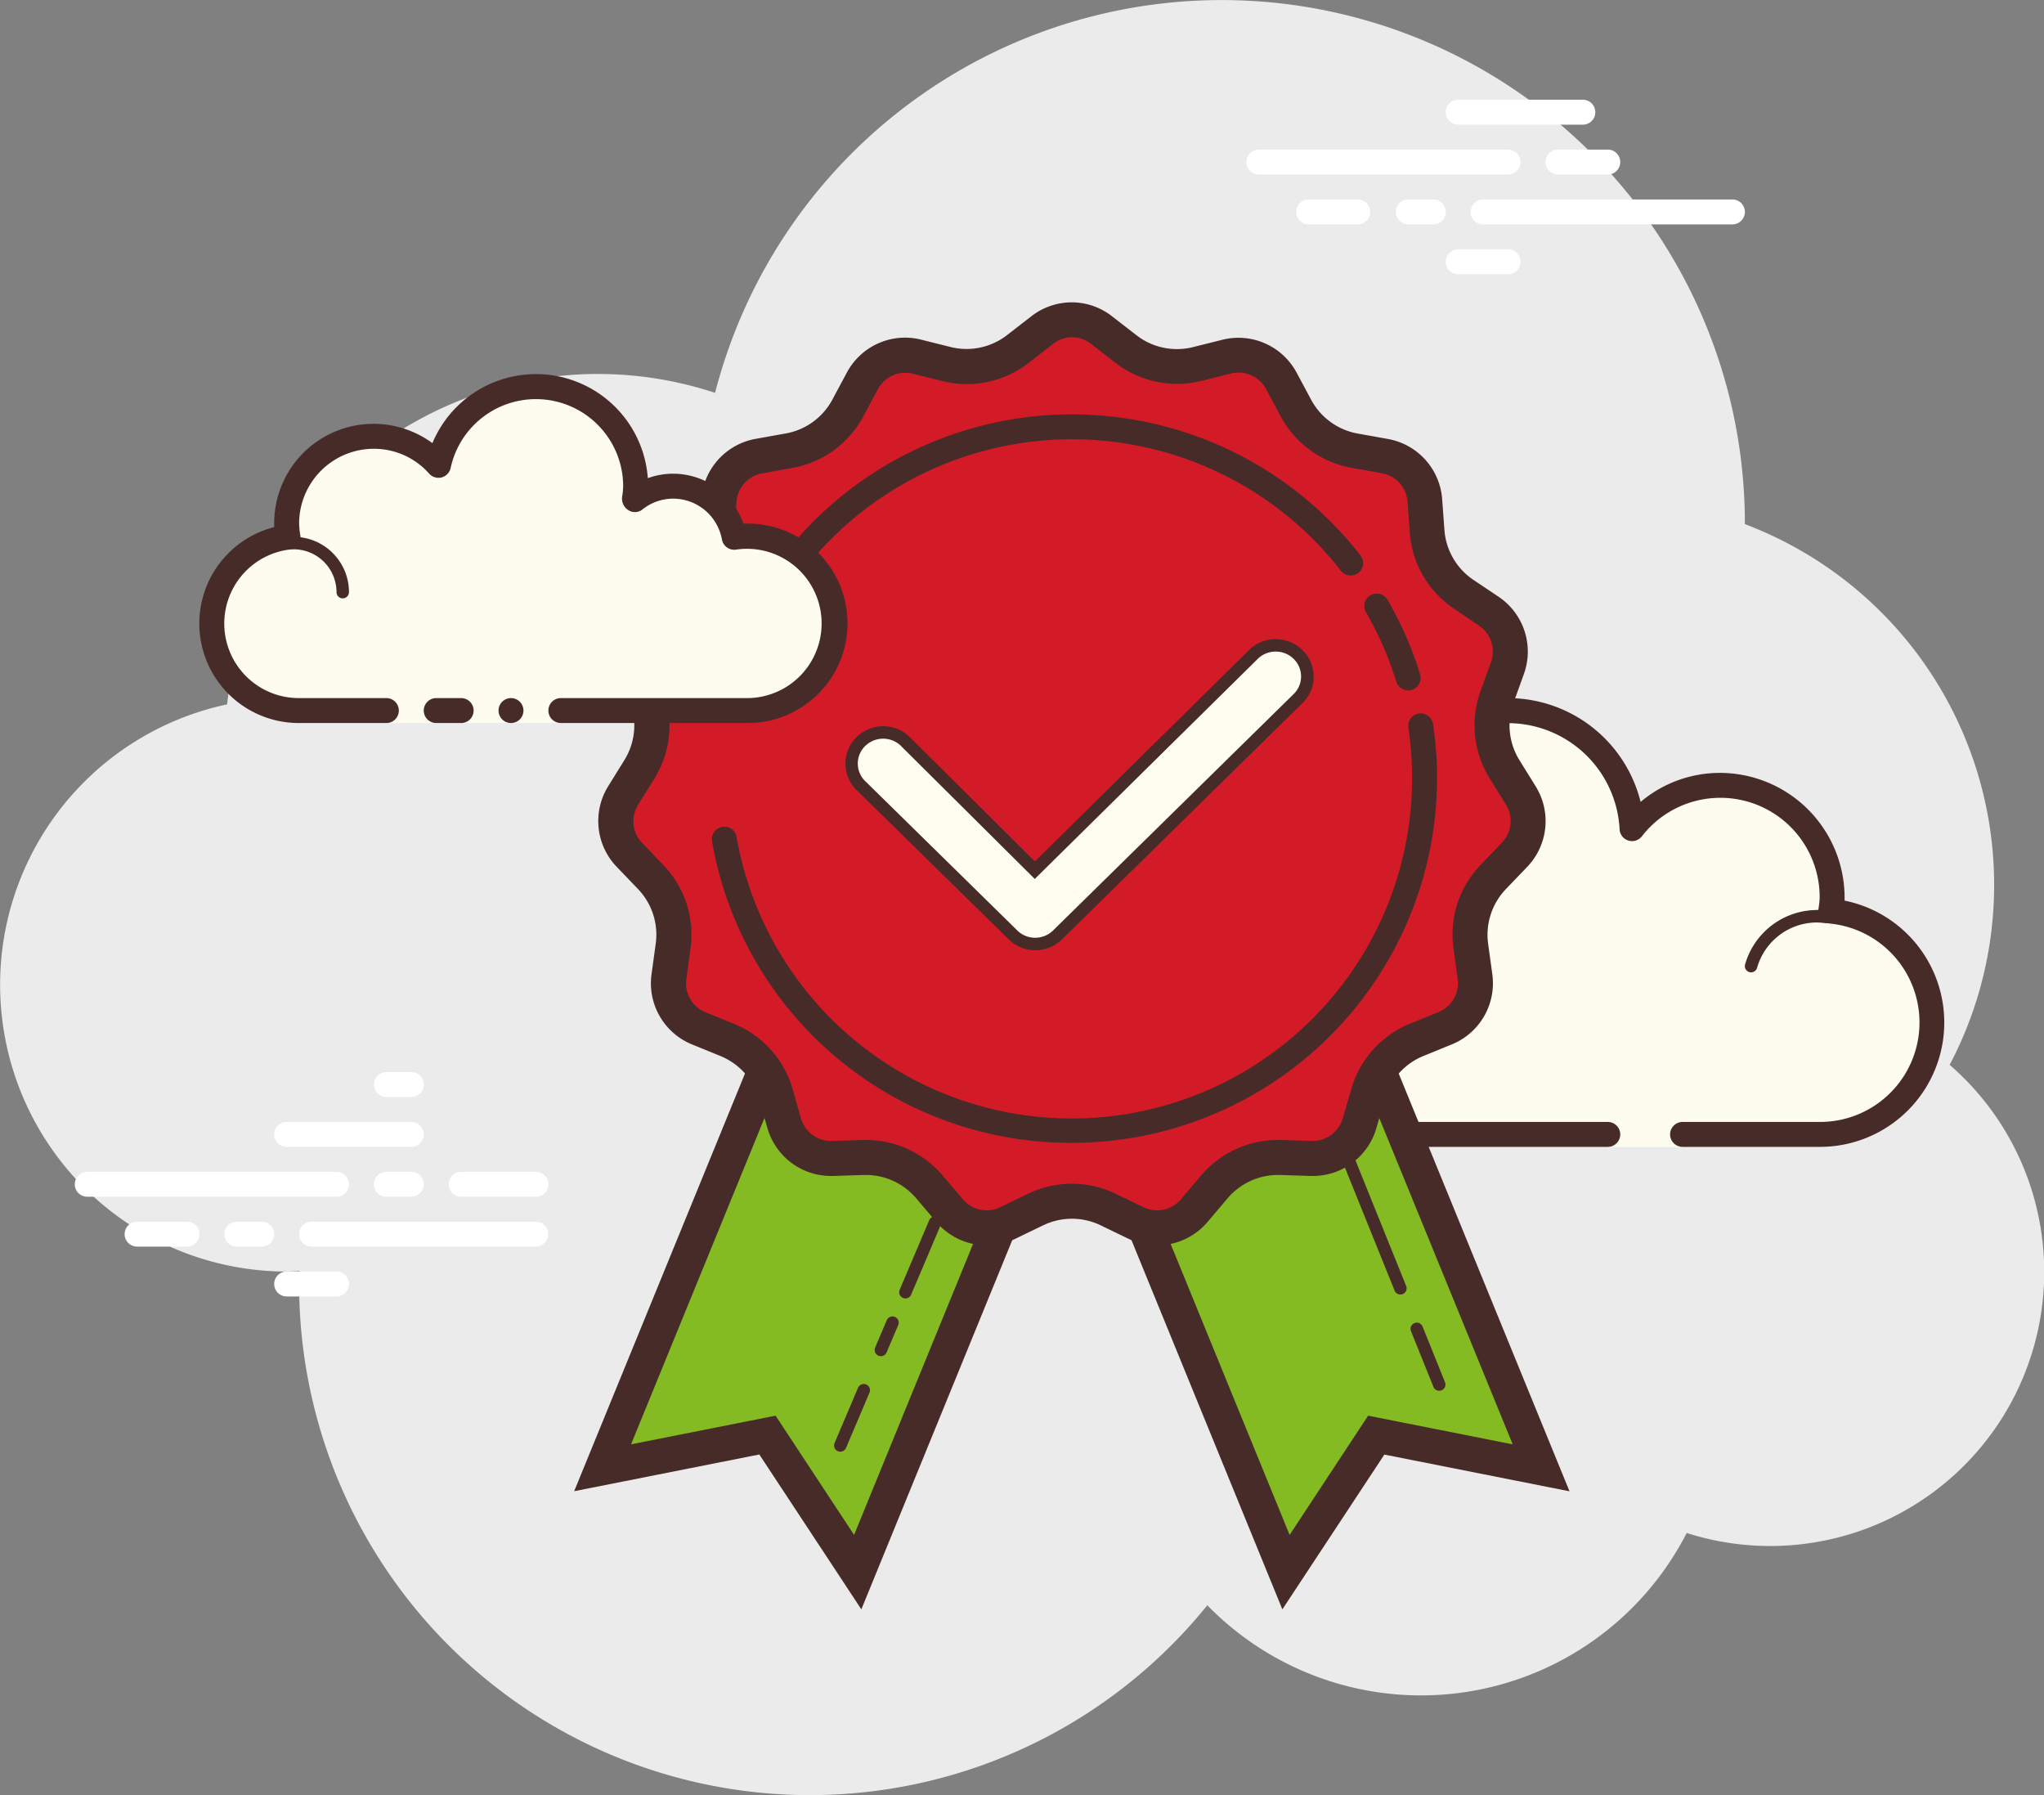 <svg xmlns="http://www.w3.org/2000/svg" width="82" height="72" viewBox="0 0 82 72">
  <rect x="0" y="0" width="82" height="72" fill="#808080" stroke="none"/>
  <g id="icons8_guarantee" transform="translate(-9 -14)">
    <path id="Path_273" data-name="Path 273" d="M87.215,56.71A15.473,15.473,0,0,0,79,35.022c0-.007,0-.014,0-.022a20.988,20.988,0,0,0-41.313-5.243A14.975,14.975,0,0,0,18.11,42.252,11.5,11.5,0,0,0,20.5,65c.177,0,.352-.012.526-.022,0,.175-.026.346-.026.522A20.493,20.493,0,0,0,57.434,78.386a11.975,11.975,0,0,0,19.232-2.9A10.992,10.992,0,0,0,87.215,56.71Z" fill="#ebebeb"/>
    <path id="Path_274" data-name="Path 274" d="M73.5,59.5V60h3v-.5H82a4.488,4.488,0,0,0,.445-8.955A4.45,4.45,0,0,0,82.5,50a4.484,4.484,0,0,0-8.027-2.764,4.989,4.989,0,1,0-9.786,1.546,3.473,3.473,0,0,0-6.142,1.773A4.451,4.451,0,0,0,58,50.5a4.5,4.5,0,0,0,0,9H73.5Z" fill="#fdfcef"/>
    <path id="Path_275" data-name="Path 275" d="M69.5,42A5.506,5.506,0,0,0,64,47.5v.047A3.933,3.933,0,0,0,62,47a4,4,0,0,0-3.858,3.005C58.1,50,58.048,50,58,50a5,5,0,0,0,0,10H73.5a.5.5,0,0,0,0-1H58a4,4,0,0,1,0-8,2.587,2.587,0,0,1,.343.032l.141.019a.431.431,0,0,0,.062,0,.5.5,0,0,0,.495-.437A2.973,2.973,0,0,1,64.3,49.1a.5.5,0,0,0,.386.182.486.486,0,0,0,.228-.056.5.5,0,0,0,.254-.573A4.45,4.45,0,0,1,65,47.5a4.49,4.49,0,0,1,8.974-.237.5.5,0,0,0,.893.282A3.983,3.983,0,0,1,82,50a2.587,2.587,0,0,1-.032.343l-.019.141a.5.5,0,0,0,.446.558A3.988,3.988,0,0,1,82,59H76.5a.5.5,0,0,0,0,1H82a4.988,4.988,0,0,0,1-9.877q0-.062,0-.123a5.006,5.006,0,0,0-5-5,4.932,4.932,0,0,0-3.183,1.164A5.486,5.486,0,0,0,69.5,42Z" fill="#472b29"/>
    <path id="Path_276" data-name="Path 276" d="M68,49a3.009,3.009,0,0,0-2.913,2.341A2.344,2.344,0,0,0,63.875,51a2.377,2.377,0,0,0-2.353,2.068A2.63,2.63,0,0,0,60.937,53a2.94,2.94,0,0,0-2.918,2.732.252.252,0,0,0,.232.268h.018a.25.25,0,0,0,.249-.232,2.391,2.391,0,0,1,3.157-2.141.222.222,0,0,0,.067.01.266.266,0,0,0,.156-.054.261.261,0,0,0,.1-.208,1.865,1.865,0,0,1,3.106-1.4.252.252,0,0,0,.165.063.231.231,0,0,0,.093-.019.247.247,0,0,0,.155-.212A2.509,2.509,0,0,1,68,49.5a2.464,2.464,0,0,1,.682.107.242.242,0,0,0,.07.01.25.25,0,0,0,.067-.491A2.941,2.941,0,0,0,68,49Zm13.883,1.5a3.007,3.007,0,0,0-2.874,2.182.25.25,0,0,0,.172.309A.284.284,0,0,0,79.25,53a.25.25,0,0,0,.24-.182A2.5,2.5,0,0,1,81.883,51a2.558,2.558,0,0,1,.342.029.207.207,0,0,0,.035,0,.25.25,0,0,0,.032-.5,3.063,3.063,0,0,0-.409-.034Z" fill="#472b29"/>
    <path id="Path_277" data-name="Path 277" d="M22.5,62h-10a.5.5,0,0,1,0-1h10a.5.5,0,0,1,0,1Zm3,0h-1a.5.5,0,0,1,0-1h1a.5.5,0,0,1,0,1Zm4.991,2H21.5a.5.5,0,0,1,0-1h8.991a.5.5,0,1,1,0,1ZM19.5,64h-1a.5.5,0,0,1,0-1h1a.5.5,0,0,1,0,1Zm-3,0h-2a.5.5,0,0,1,0-1h2a.5.5,0,0,1,0,1Zm6,2h-2a.5.5,0,0,1,0-1h2a.5.5,0,0,1,0,1Zm3-9h-1a.5.5,0,0,0,0,1h1a.5.5,0,0,0,0-1Zm0,2h-5a.5.5,0,0,0,0,1h5a.5.5,0,0,0,0-1Zm5,2h-3a.5.5,0,0,0,0,1h3a.5.5,0,0,0,0-1Z" fill="#fff"/>
    <g id="Group_81" data-name="Group 81">
      <path id="Path_278" data-name="Path 278" d="M69.5,21h-10a.5.5,0,0,1,0-1h10a.5.5,0,0,1,0,1Zm4,0h-2a.5.5,0,0,1,0-1h2a.5.5,0,0,1,0,1Zm5,2h-10a.5.5,0,0,1,0-1h10a.5.5,0,0,1,0,1Zm-12,0h-1a.5.5,0,0,1,0-1h1a.5.5,0,0,1,0,1Zm-3.03,0H61.5a.5.5,0,0,1,0-1h1.97a.5.5,0,0,1,0,1Zm9.03-4h-5a.5.5,0,0,1,0-1h5a.5.5,0,0,1,0,1Zm-3,6h-2a.5.5,0,0,1,0-1h2a.5.5,0,0,1,0,1Z" fill="#fff"/>
    </g>
    <g id="Group_86" data-name="Group 86">
      <path id="Path_279" data-name="Path 279" d="M43.41,77.057l-3.622-5.5-6.613,1.312,8.083-19.763,10.234,4.186Z" fill="#84bb23"/>
      <path id="Path_280" data-name="Path 280" d="M43.555,78.55l-4.093-6.212-7.428,1.473L40.874,52.2,52.4,56.912Zm-3.441-7.769,3.15,4.782,7.315-17.887-8.938-3.655-7.325,17.91Z" fill="#472b29"/>
      <path id="Path_281" data-name="Path 281" d="M60.59,77.057l3.622-5.5,6.613,1.312L62.742,53.108,52.508,57.294Z" fill="#84bb23"/>
      <path id="Path_282" data-name="Path 282" d="M60.445,78.55,51.6,56.911,63.125,52.2l8.84,21.615-7.428-1.473ZM53.421,57.677l7.315,17.887,3.15-4.782,5.8,1.15-7.325-17.91Z" fill="#472b29"/>
      <path id="Path_283" data-name="Path 283" d="M55.417,63.248a1.936,1.936,0,0,1-.848-.194l-1.11-.538a3.342,3.342,0,0,0-2.917,0l-1.111.538a1.951,1.951,0,0,1-2.338-.5l-.8-.942a3.335,3.335,0,0,0-2.556-1.188l-1.345.041a1.976,1.976,0,0,1-1.931-1.406l-.344-1.185a3.335,3.335,0,0,0-1.952-2.168l-1.143-.466a1.948,1.948,0,0,1-1.195-2.069L36,51.951a3.329,3.329,0,0,0-.9-2.774l-.854-.891a1.947,1.947,0,0,1-.25-2.377l.651-1.049a3.331,3.331,0,0,0,.305-2.9l-.418-1.16a1.947,1.947,0,0,1,.738-2.273l1.021-.693a3.331,3.331,0,0,0,1.458-2.527l.09-1.23a1.945,1.945,0,0,1,1.6-1.775l1.214-.218a3.336,3.336,0,0,0,2.36-1.716l.583-1.088a1.947,1.947,0,0,1,1.718-1.028,1.988,1.988,0,0,1,.466.057l1.2.3A3.351,3.351,0,0,0,49.829,28l.975-.757a1.95,1.95,0,0,1,2.39,0l.975.757a3.365,3.365,0,0,0,2.054.7,3.324,3.324,0,0,0,.8-.1l1.2-.3a1.988,1.988,0,0,1,.466-.057A1.948,1.948,0,0,1,60.4,29.28l.582,1.087a3.334,3.334,0,0,0,2.36,1.715l1.215.219a1.946,1.946,0,0,1,1.6,1.775l.09,1.23a3.334,3.334,0,0,0,1.458,2.527l1.021.693a1.948,1.948,0,0,1,.739,2.273l-.418,1.16a3.33,3.33,0,0,0,.305,2.9l.651,1.049a1.949,1.949,0,0,1-.25,2.377l-.854.891A3.328,3.328,0,0,0,68,51.95l.168,1.224a1.948,1.948,0,0,1-1.195,2.069l-1.143.466a3.332,3.332,0,0,0-1.952,2.168l-.344,1.185a1.959,1.959,0,0,1-1.872,1.407l-1.4-.042A3.342,3.342,0,0,0,57.7,61.615l-.795.941A1.946,1.946,0,0,1,55.417,63.248Z" fill="#d31b27"/>
      <path id="Path_284" data-name="Path 284" d="M52,27.527a1.236,1.236,0,0,1,.766.263l.974.756a4.05,4.05,0,0,0,3.45.734l1.2-.3a1.261,1.261,0,0,1,.3-.036,1.247,1.247,0,0,1,1.1.659l.583,1.088a4.028,4.028,0,0,0,2.853,2.073l1.215.218a1.249,1.249,0,0,1,1.025,1.139l.09,1.23a4.027,4.027,0,0,0,1.764,3.055l1.021.693a1.248,1.248,0,0,1,.473,1.457l-.418,1.161a4.026,4.026,0,0,0,.369,3.508l.65,1.048a1.25,1.25,0,0,1-.16,1.524l-.854.89a4.024,4.024,0,0,0-1.09,3.354l.168,1.223a1.249,1.249,0,0,1-.766,1.327l-1.142.466a4.026,4.026,0,0,0-2.36,2.621l-.344,1.185a1.266,1.266,0,0,1-1.237.9h0l-1.234-.04-.127,0a4.042,4.042,0,0,0-3.094,1.437l-.8.942a1.248,1.248,0,0,1-1.5.318l-1.111-.537a4.049,4.049,0,0,0-3.526,0l-1.111.537a1.235,1.235,0,0,1-.543.125,1.253,1.253,0,0,1-.956-.443l-.8-.942a4.042,4.042,0,0,0-3.094-1.437l-.128,0-1.272.041a1.257,1.257,0,0,1-1.2-.9L40.8,57.683a4.026,4.026,0,0,0-2.36-2.621L37.3,54.6a1.248,1.248,0,0,1-.766-1.327l.168-1.223a4.028,4.028,0,0,0-1.09-3.354l-.854-.89a1.25,1.25,0,0,1-.16-1.524l.651-1.048a4.029,4.029,0,0,0,.369-3.508L35.2,40.561a1.248,1.248,0,0,1,.473-1.457l1.021-.693a4.028,4.028,0,0,0,1.763-3.055l.09-1.23a1.25,1.25,0,0,1,1.025-1.139l1.214-.218A4.032,4.032,0,0,0,43.635,30.7l.583-1.088a1.247,1.247,0,0,1,1.1-.659,1.261,1.261,0,0,1,.3.036l1.2.3a4.05,4.05,0,0,0,3.45-.734l.975-.756A1.2,1.2,0,0,1,52,27.527m0-1.4a2.645,2.645,0,0,0-1.624.557l-.975.756a2.647,2.647,0,0,1-2.258.48l-1.2-.3a2.648,2.648,0,0,0-2.968,1.321l-.583,1.088a2.649,2.649,0,0,1-1.867,1.356l-1.214.218a2.65,2.65,0,0,0-2.174,2.415l-.09,1.23a2.652,2.652,0,0,1-1.154,2l-1.021.693a2.65,2.65,0,0,0-1,3.09l.418,1.161a2.65,2.65,0,0,1-.241,2.295l-.65,1.048a2.649,2.649,0,0,0,.34,3.231l.854.89a2.648,2.648,0,0,1,.713,2.194l-.168,1.223A2.648,2.648,0,0,0,36.76,55.89l1.142.466a2.651,2.651,0,0,1,1.544,1.715l.344,1.185a2.649,2.649,0,0,0,2.544,1.911h.084l1.233-.04h.083a2.652,2.652,0,0,1,2.025.94l.8.942a2.648,2.648,0,0,0,3.178.675l1.111-.537a2.654,2.654,0,0,1,2.308,0l1.111.537a2.648,2.648,0,0,0,3.178-.675l.8-.942a2.651,2.651,0,0,1,2.025-.94h.083l1.233.04h.084a2.649,2.649,0,0,0,2.544-1.911l.344-1.185a2.651,2.651,0,0,1,1.544-1.715l1.142-.466a2.649,2.649,0,0,0,1.624-2.813l-.168-1.223a2.65,2.65,0,0,1,.713-2.194l.854-.89a2.649,2.649,0,0,0,.34-3.231l-.65-1.048a2.647,2.647,0,0,1-.241-2.295l.418-1.161a2.65,2.65,0,0,0-1-3.09L68.1,37.252a2.649,2.649,0,0,1-1.154-2l-.09-1.23a2.65,2.65,0,0,0-2.174-2.415l-1.214-.218A2.649,2.649,0,0,1,61.6,30.034l-.583-1.088a2.648,2.648,0,0,0-2.968-1.321l-1.2.3a2.647,2.647,0,0,1-2.258-.48l-.975-.756A2.625,2.625,0,0,0,52,26.127Z" fill="#472b29"/>
      <path id="Path_285" data-name="Path 285" d="M65.492,41.692a.5.5,0,0,1-.478-.354c-.061-.2-.125-.394-.195-.586a13.42,13.42,0,0,0-1.009-2.176.5.5,0,1,1,.865-.5,14.337,14.337,0,0,1,1.085,2.338q.111.312.209.631a.5.5,0,0,1-.331.624A.441.441,0,0,1,65.492,41.692Zm-27.312.986a.5.5,0,0,1-.488-.609A14.671,14.671,0,0,1,62.975,35.55q.315.354.608.731a.5.5,0,0,1-.79.613q-.271-.35-.565-.681a13.672,13.672,0,0,0-23.56,6.073A.5.5,0,0,1,38.18,42.678ZM52,59.838A14.6,14.6,0,0,1,37.565,47.747a.5.5,0,0,1,.407-.578.492.492,0,0,1,.579.406A13.653,13.653,0,0,0,65.5,43.188a.5.5,0,0,1,.989-.148,14.845,14.845,0,0,1,.164,2.19A14.649,14.649,0,0,1,52,59.838Zm14.738,9.944a.251.251,0,0,1-.232-.156l-.9-2.231a.249.249,0,0,1,.138-.325.246.246,0,0,1,.326.138l.9,2.231a.249.249,0,0,1-.138.325A.261.261,0,0,1,66.738,69.782Z" fill="#472b29"/>
      <g id="Group_82" data-name="Group 82">
        <path id="Path_286" data-name="Path 286" d="M65.18,65.923a.251.251,0,0,1-.232-.156l-2.075-5.14a.25.25,0,0,1,.464-.187l2.075,5.14a.249.249,0,0,1-.138.325A.261.261,0,0,1,65.18,65.923Z" fill="#472b29"/>
      </g>
      <g id="Group_83" data-name="Group 83">
        <path id="Path_287" data-name="Path 287" d="M42.713,72.226a.26.26,0,0,1-.1-.02.25.25,0,0,1-.132-.328l.941-2.215a.253.253,0,0,1,.328-.133.25.25,0,0,1,.132.328l-.941,2.215A.25.25,0,0,1,42.713,72.226Z" fill="#472b29"/>
      </g>
      <g id="Group_84" data-name="Group 84">
        <path id="Path_288" data-name="Path 288" d="M44.341,68.395a.26.26,0,0,1-.1-.02.25.25,0,0,1-.132-.328l.465-1.094a.253.253,0,0,1,.328-.133.25.25,0,0,1,.132.328l-.465,1.094A.25.25,0,0,1,44.341,68.395Z" fill="#472b29"/>
      </g>
      <g id="Group_85" data-name="Group 85">
        <path id="Path_289" data-name="Path 289" d="M45.325,66.079a.26.26,0,0,1-.1-.02.25.25,0,0,1-.132-.328l1.183-2.785a.25.25,0,1,1,.46.195l-1.183,2.785A.25.25,0,0,1,45.325,66.079Z" fill="#472b29"/>
      </g>
    </g>
    <g id="Group_87" data-name="Group 87">
      <path id="Path_290" data-name="Path 290" d="M24.5,42.5H21a3.491,3.491,0,0,1-.445-6.955,3.482,3.482,0,0,1,6.035-2.88,4,4,0,0,1,7.91.835,3.95,3.95,0,0,1-.056.558,2.48,2.48,0,0,1,4.011,1.5A3.494,3.494,0,1,1,39,42.5H31.5V43h-7Z" fill="#fdfcef"/>
      <path id="Path_291" data-name="Path 291" d="M22.75,38a.25.25,0,0,0,.25-.25,2.221,2.221,0,0,0-2.218-2.218,6.321,6.321,0,0,0-1.244.136.25.25,0,1,0,.13.482,5.038,5.038,0,0,1,1.113-.118A1.721,1.721,0,0,1,22.5,37.75.25.25,0,0,0,22.75,38Zm6.75,4a.5.5,0,1,0,.5.5A.5.5,0,0,0,29.5,42Z" fill="#472b29"/>
      <path id="Path_292" data-name="Path 292" d="M21,43h3.5a.5.5,0,0,0,0-1H21a2.991,2.991,0,0,1-.382-5.959.5.5,0,0,0,.43-.573A3.145,3.145,0,0,1,21,35a3,3,0,0,1,3-3,2.958,2.958,0,0,1,2.219,1,.5.5,0,0,0,.86-.231A3.5,3.5,0,0,1,34,33.5a2.887,2.887,0,0,1-.041.418.548.548,0,0,0,.242.54.491.491,0,0,0,.556-.01A1.97,1.97,0,0,1,36,34a1.994,1.994,0,0,1,1.963,1.644.5.5,0,0,0,.569.4A2.994,2.994,0,1,1,39,42H31.5a.5.5,0,0,0,0,1H39a4,4,0,0,0,0-8c-.059,0-.116,0-.174.006A2.993,2.993,0,0,0,36,33a2.907,2.907,0,0,0-1.011.18,4.5,4.5,0,0,0-8.642-1.406A3.986,3.986,0,0,0,20,35c0,.048,0,.1,0,.142A3.991,3.991,0,0,0,21,43Z" fill="#472b29"/>
      <path id="Path_293" data-name="Path 293" d="M26.5,42h1a.5.5,0,0,1,0,1h-1a.5.5,0,0,1,0-1Z" fill="#472b29"/>
    </g>
    <g id="Group_88" data-name="Group 88">
      <path id="Path_294" data-name="Path 294" d="M50.528,51.863a1.275,1.275,0,0,1-.85-.323l-6.1-6a1.233,1.233,0,0,1-.076-1.757,1.279,1.279,0,0,1,1.785-.084l5.232,5.2,8.791-8.673a1.275,1.275,0,0,1,1.792.045,1.236,1.236,0,0,1-.051,1.768L51.4,51.52A1.273,1.273,0,0,1,50.528,51.863Z" fill="#fefdef"/>
      <path id="Path_295" data-name="Path 295" d="M60.179,40.134a1.021,1.021,0,0,1,.739.313.985.985,0,0,1-.041,1.411L51.226,51.34a1.028,1.028,0,0,1-1.381.013l-6.1-5.989a.986.986,0,0,1-.068-1.41,1.03,1.03,0,0,1,1.435-.067l5.4,5.367,8.967-8.848a1.023,1.023,0,0,1,.7-.272m0-.5h0a1.522,1.522,0,0,0-1.038.406l-8.625,8.511-5.047-5.018a1.528,1.528,0,0,0-2.154.081,1.487,1.487,0,0,0,.1,2.124L49.5,51.71a1.528,1.528,0,0,0,2.072,0l9.661-9.491a1.484,1.484,0,0,0,.051-2.114,1.534,1.534,0,0,0-1.1-.467Z" fill="#472b29"/>
    </g>
  </g>
</svg>
